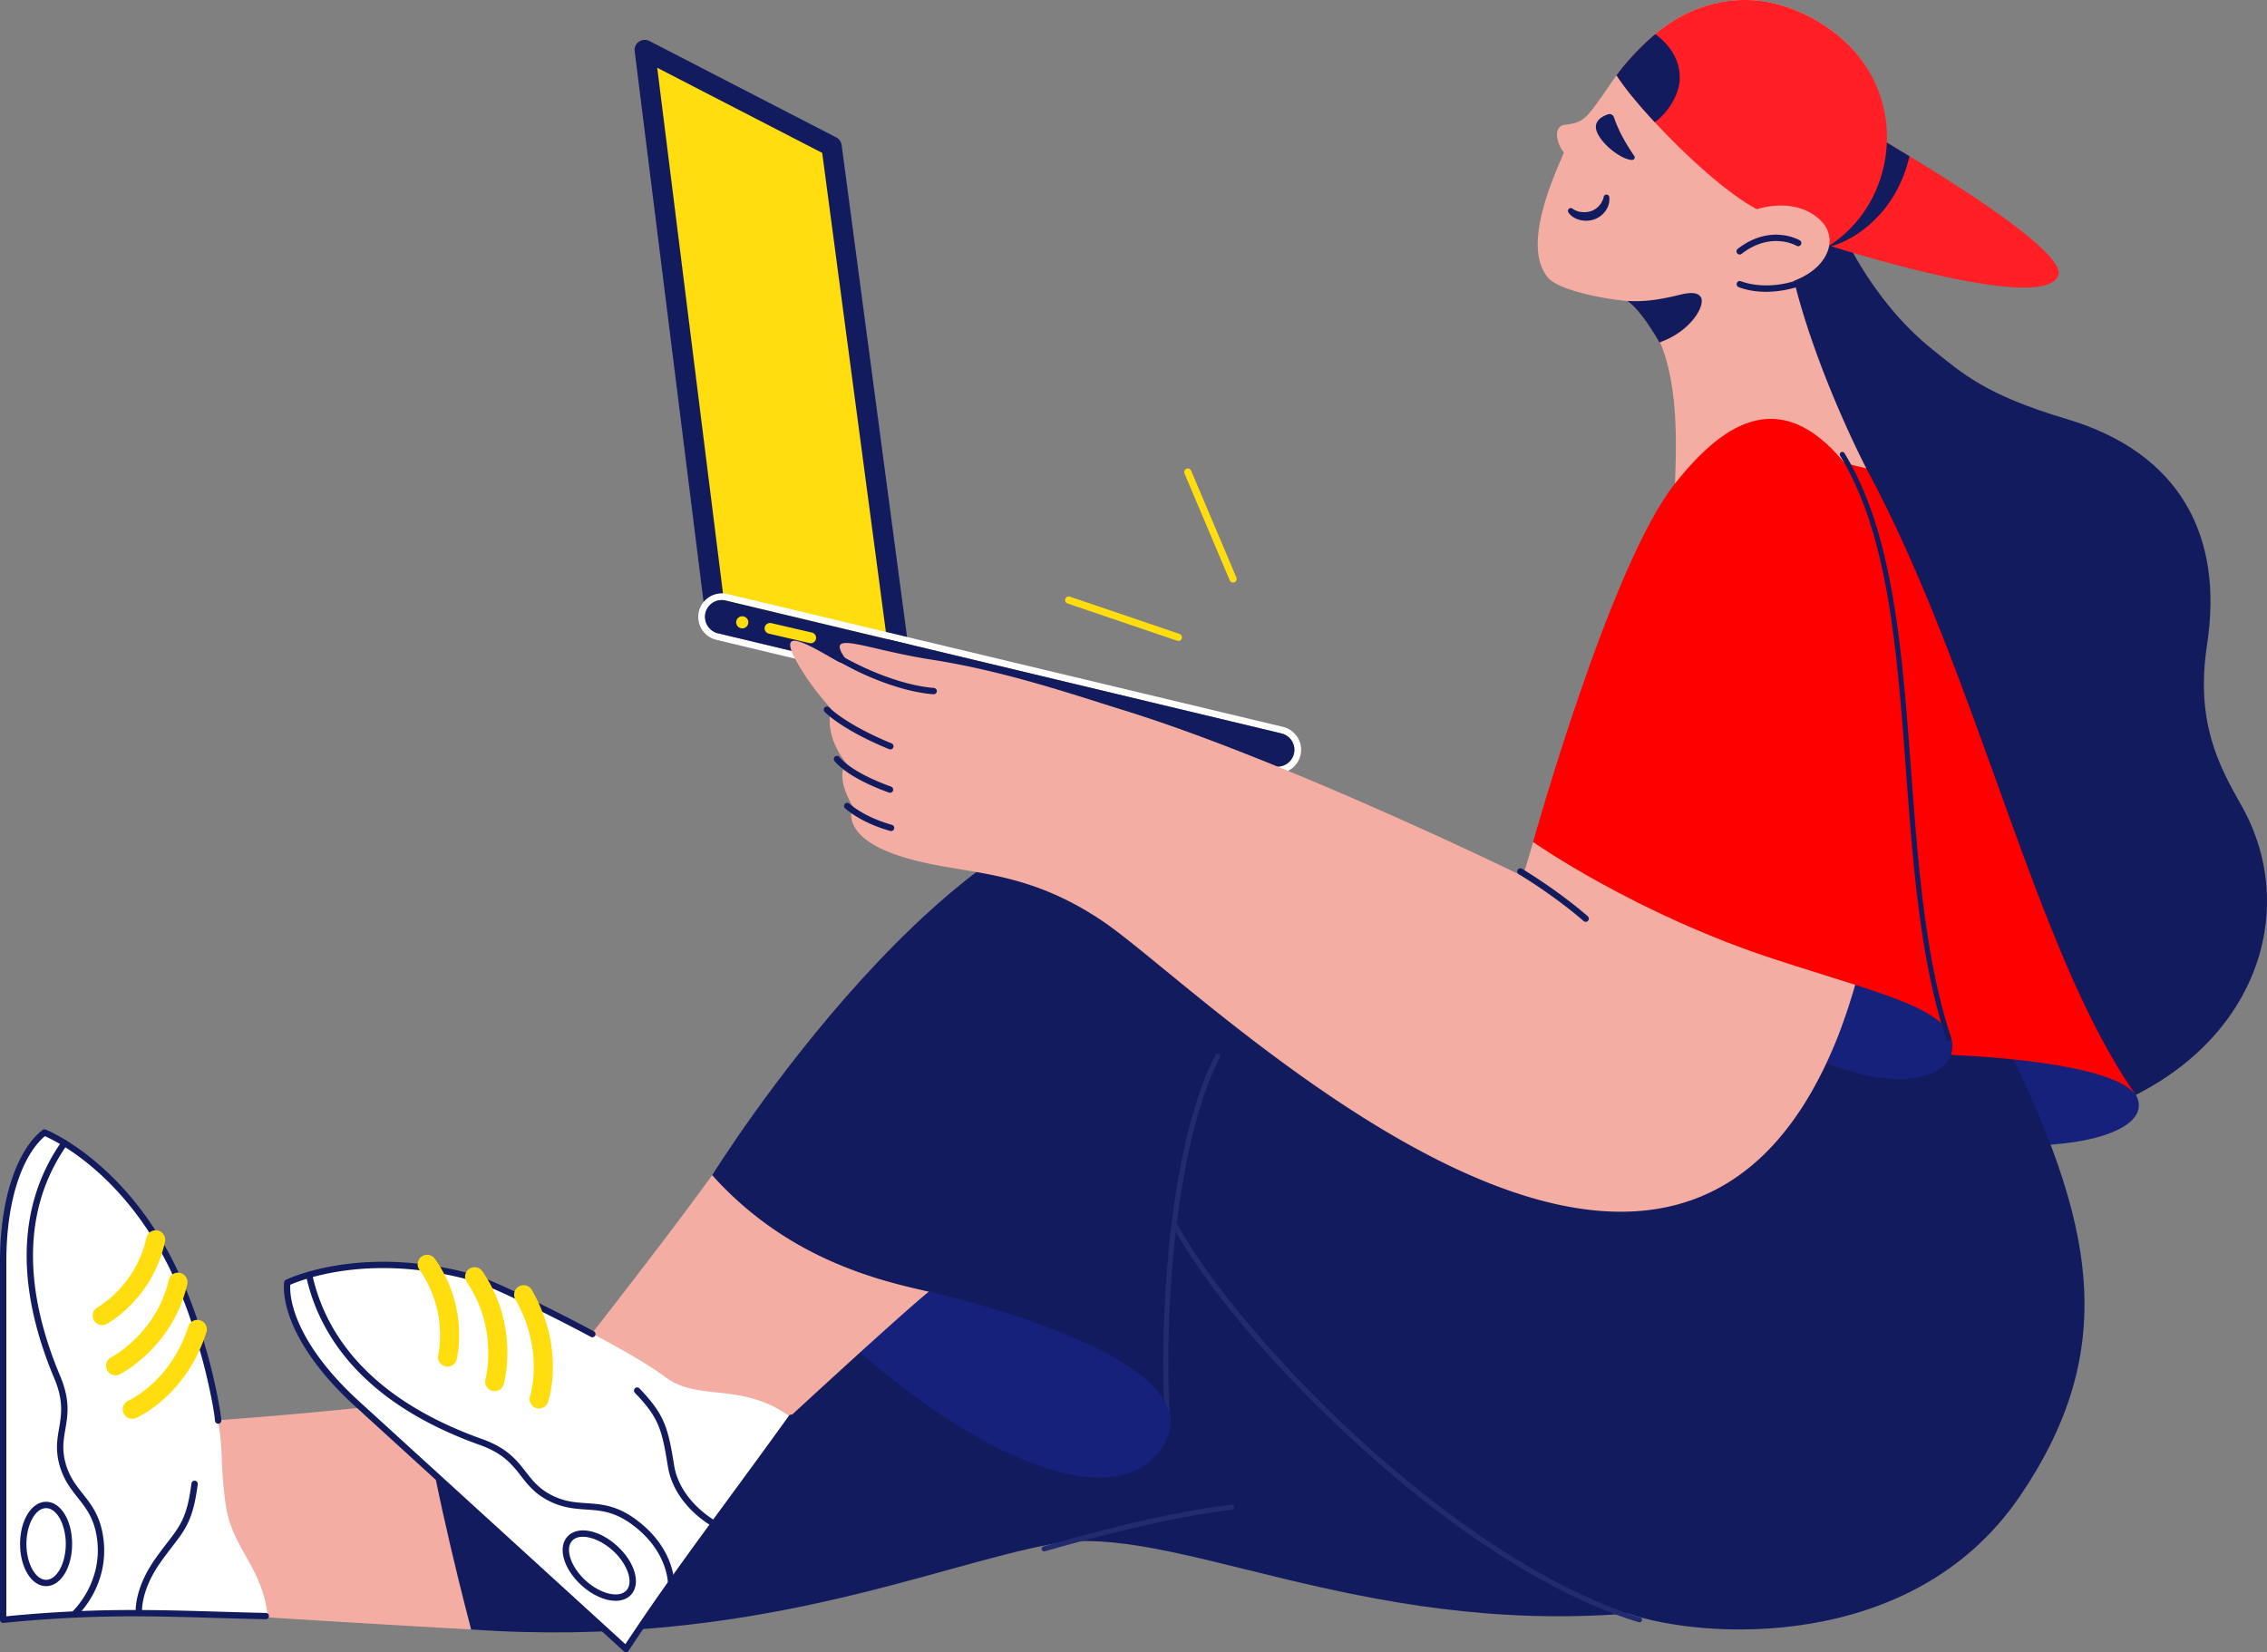 <svg width="568" height="414" xmlns="http://www.w3.org/2000/svg">
    <rect width="100%" height="100%" fill="#808080" stroke="none"/>
    <g fill-rule="nonzero" fill="none">
        <path fill="#FFDD0F" d="m225.507 165.728-17.135-128.91-.018-.14-.263-.137-46.713-22.839L179.36 154.93z"/>
        <path d="M225.504 168.26a2.548 2.548 0 0 0 2.023-.992 2.52 2.52 0 0 0 .503-1.872L210.875 36.348a2.531 2.531 0 0 0-1.346-1.915l-.263-.135-46.548-24.024a2.557 2.557 0 0 0-2.626.168 2.525 2.525 0 0 0-1.072 2.391l17.813 142.409c.101.907.685 1.689 1.529 2.048a2.556 2.556 0 0 0 2.544-.315 2.525 2.525 0 0 0 .978-2.358L164.669 16.984l41.334 21.332 16.982 127.744a2.54 2.54 0 0 0 2.519 2.2z" fill="#131B5F"/>
        <path d="M180.883 150.373c-2.15 0-3.96 1.6-4.212 3.723a4.22 4.22 0 0 0 3.224 4.597l139.172 33.29a4.257 4.257 0 0 0 4.068-1.197 4.202 4.202 0 0 0 .991-4.102 4.232 4.232 0 0 0-3.076-2.905l-139.171-33.29a4.273 4.273 0 0 0-.996-.117m0-1.687c.469 0 .936.055 1.391.164l139.173 33.29c2.927.699 4.865 3.465 4.511 6.437-.353 2.973-2.887 5.212-5.897 5.212-.469 0-.936-.056-1.391-.165l-139.172-33.29c-2.926-.698-4.864-3.463-4.511-6.435.353-2.972 2.886-5.212 5.896-5.212v-.001z" fill="#FFF"/>
        <path d="M320.061 192.1a4.233 4.233 0 0 0 4.218-3.723 4.22 4.22 0 0 0-3.229-4.598l-139.171-33.29a4.256 4.256 0 0 0-4.068 1.197 4.202 4.202 0 0 0-.991 4.101 4.232 4.232 0 0 0 3.075 2.905l139.172 33.29c.325.079.66.118.994.118z" fill="#131B5F"/>
        <g transform="matrix(-1 0 0 1 204.476 154.423)">
            <ellipse fill="#FFDD0F" cx="18.499" cy="1.519" rx="1.527" ry="1.519"/>
            <path fill="#5B2448" d="M11.544 3.037 1.364 5.4"/>
            <path d="M1.363 6.75A1.355 1.355 0 0 1 .009 5.553a1.35 1.35 0 0 1 1.047-1.47l10.18-2.362c.73-.169 1.459.282 1.63 1.008a1.35 1.35 0 0 1-1.014 1.622L1.672 6.713a1.376 1.376 0 0 1-.31.037z" fill="#FFDD0F"/>
        </g>
        <g>
            <path d="M460.782 56.28s7.459 18.539 23.33 31.236c7.586 6.07 13.332 11.427 33.69 17.483 28.6 8.507 39.316 29.496 35.19 56.478-2.936 19.2 2.735 30.047 8.57 40.314 17.141 30.155 0 71.104-50.787 80.627 0 0-9.216-28.387-31.742-64.756-29.707-47.964-50.567-131.092-38.148-153.392l19.897-7.99z" fill="#131B5F"/>
            <path d="M387.827 69.541c2.723 3.244 14.143 5.402 19.817 5.868 13.937 8.616 12.35 34.963 12.033 45.755 0 0 37.29 12.378 47.93-3.809 0 0-17.775-33.965-20.769-61.427.232.12.462.236.683.348 1.18.598 2.242 1.124 3.2 1.587.134.063.264.128.395.192l.283.136.487.231c.36.171.702.333 1.03.486.128.061.251.117.374.174 1.256.58 2.28 1.028 3.148 1.399.127.054.25.104.37.158.12.054.237.096.352.146.115.05.225.095.332.138.107.043.214.089.317.133.155.064.305.121.448.182.003 0 .003.003.006 0 .076.031.152.063.225.095.295.122.568.234.83.345 15.907-11.936 19.741-40.78-1.968-55.125-.24-.158-.483-.315-.727-.47-.017-.01-.032-.022-.05-.032A39.554 39.554 0 0 0 444.25.796c-9.86-2.242-19.885.364-27.874 6.437a60.064 60.064 0 0 0-8.985 8.644 47.19 47.19 0 0 0-2.344 2.972c-.009.01-.017.024-.025.035-1.005 1.372-1.957 2.781-2.922 4.182a100.091 100.091 0 0 1-2.112 2.977c-.948 1.276-2.075 2.84-3.373 3.803-1.283.95-2.88 1.235-4.431 1.416-3.32.328-2.05 4.944-.343 6.952-2.372 5.682-10.696 23.366-4.014 31.327z" fill="#F4ADA2"/>
            <path d="M394.024 52.307c.677.47 1.464.756 2.285.828.81.095 1.632.008 2.404-.258a4.686 4.686 0 0 0 1.062-.552c.334-.225.639-.49.907-.79a4.888 4.888 0 0 0 1.115-2.174l.01-.044a.713.713 0 0 1 1.403.067 4.939 4.939 0 0 1-.902 3.399 5.875 5.875 0 0 1-1.244 1.305 6.386 6.386 0 0 1-1.582.87 6.281 6.281 0 0 1-3.538.18 5.675 5.675 0 0 1-1.647-.658 4.21 4.21 0 0 1-1.328-1.234.713.713 0 0 1 1.014-.97l.04.031zM409.483 39.126c-1.044-1.583-3.637-5.324-5.104-9.736a1.174 1.174 0 0 0-1.494-.742c-1.593.542-4.011 1.871-2.626 4.75 1.701 3.535 6.757 6.897 8.805 6.66a.603.603 0 0 0 .419-.932z" fill="#131B5F"/>
            <path d="M515.715 68.934c-3.025 9.031-46.787-4.082-56.897-7.243-1.073-.337-1.765-.562-1.99-.632-.054-.02-.083-.029-.083-.029a.068.068 0 0 0 .019-.025l.08-.12.723-1.372 13.214-25.007s4.454 2.749 7.637 4.657c11.977 7.18 39.126 24.318 37.297 29.771z" fill="#FF1F25"/>
            <path d="M478.418 39.163c-3.247 14.17-13.563 20.928-19.6 22.528-.807.227-1.638.355-2.476.38l.486-1.012.74-1.546 13.213-25.007s4.454 2.749 7.637 4.657z" fill="#131B5F"/>
            <path d="M405.022 18.884a66.245 66.245 0 0 0 2.948 4.06c.008.016.018.03.031.043 1.655 2.095 3.724 4.513 6.063 7.053.197.213.376.404.534.577l.012.014c7.675 8.277 17.969 17.726 25.58 21.811a356.63 356.63 0 0 0 7.333 3.834c1.18.598 2.242 1.124 3.2 1.587.134.063.264.128.394.192l.284.136.487.231c.36.171.702.333 1.03.486.127.057.251.117.374.174 1.256.58 2.28 1.028 3.148 1.399l.37.158c.121.051.237.096.352.146.115.05.225.095.332.138.107.043.649.455.91.565 18.017-11.618 20.657-40.59-1.053-54.935-.24-.158-.483-.315-.727-.47-.016-.01-.031-.022-.048-.032A39.554 39.554 0 0 0 444.252.796c-9.86-2.242-19.885.364-27.874 6.437-.56.425-1.107.862-1.64 1.313a63.322 63.322 0 0 0-7.345 7.332 47.39 47.39 0 0 0-2.371 3.006z" fill="#FF1F25"/>
            <path d="M440.188 52.442s9.432-3.373 15.868 2.695c6.07 5.724.174 16.333-15.321 16.858a28.87 28.87 0 0 1-9.233-1.42l8.686-18.133z" fill="#F4ADA2"/>
            <g fill="#131B5F">
                <path d="M442.528 73.124c-4.196 0-6.789-1.129-6.966-1.209a.794.794 0 0 1 .649-1.448c.066.03 6.826 2.934 16.246-1.063a.794.794 0 1 1 .62 1.46 26.923 26.923 0 0 1-10.549 2.26zM407.644 75.409c1.987 1.106 4.98 4.932 8.142 10.394 8.012-2.793 11.656-9.45 10.322-11.406-1.235-1.81-4.737-.61-6.825-.15-4.167.927-7.4 1.392-11.639 1.162z"/>
            </g>
            <path d="M435.872 63.777a.794.794 0 0 1-.485-1.422c8.2-6.333 15.283-2.29 15.58-2.115a.794.794 0 0 1-.804 1.368c-.268-.156-6.486-3.65-13.806 2.003a.79.79 0 0 1-.485.166zM405.022 18.884a66.245 66.245 0 0 0 2.948 4.06c.008.016.018.03.031.043 1.655 2.095 3.724 4.513 6.063 7.053.197.213.376.404.534.577 2.738-1.841 6.063-6.431 6.25-10.641.188-4.21-1.782-8.222-6.11-11.43a63.322 63.322 0 0 0-7.345 7.333c-.837.969-1.62 1.977-2.371 3.005z" fill="#131B5F"/>
            <path d="M454.91 262.737c25.483 1.803 72.273-3.23 80.307 11.745 6.984 13.015-40.63 21.585-97.999-3.527 0 0 12.465-8.587 17.692-8.218z" fill="#16217B"/>
            <path d="M118.048 408.31c-4.447-.25-8.648-.49-12.604-.717l-2.092-.12c-.241-.013-.483-.03-.72-.042-1.715-.098-3.376-.196-4.984-.292-19.49-1.136-30.942-1.876-30.942-1.876s-20.2-7.374-14.602-49.202c0 0 19.071-1.285 39.96-3.504h.004a767.61 767.61 0 0 0 13.68-1.574l12.3 57.327z" fill="#F4ADA2"/>
            <path d="M498.376 253.119c25.414 49.614 34.491 82.63 7.575 121.99-26.917 39.36-79.926 35.552-98.02 29.204-67.927 5.396-114.27-22.855-144.108-17.459-29.837 5.396-75.546 26.347-145.776 21.458 0 0-9.442-35.425-12.299-57.328l109.51-13.014 17.458-14.285s-34.916-5.396-54.279-29.203c0 0 61.58-99.356 114.906-94.594 52.013 4.644 130.142 69.517 130.142 69.517l74.891-16.286z" fill="#131B5F"/>
            <g fill="#232B6F">
                <path d="M292.65 357.077a.634.634 0 0 1-.631-.574c-.789-8.152-.902-24.847.714-42.237 1.393-14.988 4.57-35.813 11.79-49.911a.635.635 0 1 1 1.13.579c-7.129 13.918-10.273 34.573-11.655 49.45-1.609 17.307-1.499 33.903-.715 41.997a.635.635 0 0 1-.633.696z"/>
                <path d="M410.79 406.533a.633.633 0 0 1-.185-.028c-20.611-6.253-45.393-21.866-69.782-43.96-20.569-18.633-38.611-39.855-47.084-55.381a.635.635 0 0 1 1.114-.609c8.282 15.177 26.66 36.785 46.823 55.05 24.25 21.97 48.862 37.484 69.297 43.685a.635.635 0 0 1-.184 1.243zM261.602 388.757a.635.635 0 0 1-.173-1.246c23.152-6.571 35.174-8.887 47.066-10.494a.635.635 0 1 1 .17 1.258c-11.837 1.6-23.81 3.907-46.89 10.457a.632.632 0 0 1-.173.025z"/>
            </g>
            <path d="M11.131 283.786c-4.75 3.632-10.337 13.97-10.337 32.41v89.689c18.617-2.526 40.836-1.573 66.28-.881-1.32-12.437-8.938-16.881-10.525-27.991-2.14-14.983.996-14.448-6.582-39.303-.122-.4-.218-.804-.327-1.204-.032-.112-.059-.22-.09-.33a108.713 108.713 0 0 0-7.537-19.759c-12.25-24.339-29.038-31.86-30.74-32.576a.003.003 0 0 0-.002-.002c-.04-.017-.073-.028-.095-.037l-.045-.016z" fill="#FFF"/>
            <path d="M.794 406.678a.794.794 0 0 1-.794-.793v-89.689c0-18.356 5.501-29.104 10.65-33.04a.794.794 0 0 1 .777-.107l.032.012.124.048a.546.546 0 0 1 .04.018c2.167.92 19.696 8.962 31.909 33.23a110.074 110.074 0 0 1 7.593 19.903l.09.33c.04.144.076.284.112.425.066.254.132.508.21.762 1.632 5.352 3.61 14.512 3.921 18.15a.794.794 0 0 1-1.581.134c-.303-3.555-2.25-12.548-3.859-17.822-.083-.274-.155-.55-.227-.825l-.106-.403-.088-.323a108.474 108.474 0 0 0-7.483-19.617c-11.57-22.993-27.901-31.063-30.856-32.372-4.741 3.93-9.67 14.153-9.67 31.497v88.813c21.373-2.097 36.082-1.663 53.08-1.162 3.83.113 7.793.23 11.946.32.438.01.785.373.776.81a.803.803 0 0 1-.81.777c-4.159-.09-8.126-.207-11.96-.32-17.172-.506-32.002-.944-53.747 1.241a1.114 1.114 0 0 1-.08.003z" fill="#131B5F"/>
            <path d="M34.805 404.946a.794.794 0 0 1-.788-.712c-.025-.237-.545-5.915 4.872-13.613a111.893 111.893 0 0 1 3.022-4.063c3.319-4.31 4.984-6.476 6.06-14.86a.794.794 0 0 1 1.574.202c-1.13 8.811-2.993 11.232-6.376 15.626-.878 1.14-1.873 2.431-2.982 4.009-5.079 7.217-4.597 12.483-4.592 12.535a.794.794 0 0 1-.79.876zM18.618 405.263a.794.794 0 0 1-.531-1.384c.115-.105 7.726-7.158 6.227-18.286-.68-5.049-2.702-7.612-4.844-10.326-1.623-2.058-3.301-4.185-4.344-7.418-1.323-4.1-.814-7.083-.322-9.967.575-3.37 1.17-6.854-1.191-12.46-3.867-9.182-6.14-17.993-6.757-26.182-.947-12.593 1.957-23.776 8.634-33.238a.794.794 0 1 1 1.297.915c-6.457 9.154-9.265 19.989-8.346 32.203.603 8.02 2.836 16.662 6.636 25.687 2.54 6.03 1.906 9.748 1.293 13.342-.48 2.82-.935 5.485.268 9.214.955 2.96 2.473 4.884 4.08 6.92 2.18 2.761 4.433 5.618 5.17 11.098 1.62 12.01-6.397 19.37-6.739 19.678a.792.792 0 0 1-.531.204z" fill="#131B5F"/>
            <path d="M11.55 397.458c-3.656 0-6.521-4.644-6.521-10.573 0-5.928 2.865-10.572 6.521-10.572 3.657 0 6.521 4.644 6.521 10.572 0 5.93-2.864 10.573-6.52 10.573zm0-19.558c-2.674 0-4.934 4.115-4.934 8.985 0 4.871 2.26 8.986 4.934 8.986 2.675 0 4.934-4.115 4.934-8.986 0-4.87-2.26-8.984-4.934-8.984v-.001z" fill="#131B5F"/>
            <path d="M33.146 355.518a2.38 2.38 0 0 1-.952-4.564c.018-.008 2.684-1.21 5.853-4.101 4.217-3.848 7.29-8.714 9.134-14.463a2.38 2.38 0 1 1 4.534 1.454c-5.085 15.857-17.109 21.253-17.62 21.475a2.37 2.37 0 0 1-.95.199zM28.956 344.621a2.38 2.38 0 0 1-1.08-4.504c.107-.055 11.282-5.943 14.406-19.372a2.38 2.38 0 1 1 4.637 1.08c-3.64 15.652-16.347 22.264-16.887 22.537-.333.17-.702.26-1.076.26zM25.603 332.048a2.38 2.38 0 0 1-1.129-4.478c.089-.049 9.558-5.34 12.213-17.414a2.38 2.38 0 1 1 4.65 1.023c-3.14 14.278-14.142 20.334-14.609 20.585a2.372 2.372 0 0 1-1.125.284z" fill="#FFDD0F"/>
            <path d="M385.078 207.187c18.093 13.967 39.95 26.153 62.85 32.695 13.33 3.81 46.66 11.428 40.946 24.442-6.222 14.175-51.74 6.666-103.796-57.137z" fill="#16217B"/>
            <path d="M465.385 244.752a153.12 153.12 0 0 1-4.767 14.647c-.156.396-.312.79-.47 1.18-42.376 104.689-158.091-12.255-183.627-29.584-20.855-14.154-35.551-11.427-51.105-16.506-15.553-5.08-11.744-12.38-11.744-12.38-4.762-8.253-1.588-10.793-1.588-10.793-6.03-7.618-3.809-13.65-3.809-13.65a73.934 73.934 0 0 1-6.03-7.618c-12.021-18.03 4.443-5.396 11.744-2.222-9.523-11.427.819-5.415 19.363-2.539 18.41 2.857 35.58 8.77 48.247 12.697 40.947 12.697 99.987 41.584 99.987 41.584s1.27-4.127 2.54-8.571l81.26 33.755z" fill="#F4ADA2"/>
            <g fill="#131B5F">
                <path d="M397.298 230.994a.79.79 0 0 1-.53-.204c-.064-.056-6.418-5.74-16.276-11.76a.794.794 0 0 1 .827-1.354c9.992 6.101 16.447 11.877 16.51 11.936a.794.794 0 0 1-.53 1.383zM223.077 187.792a.789.789 0 0 1-.298-.059c-3.293-1.338-11.46-4.925-16.157-9.33a.794.794 0 0 1 1.086-1.157c3.124 2.93 8.983 6.3 15.669 9.017a.794.794 0 0 1-.3 1.529zM222.994 198.651a.795.795 0 0 1-.268-.046c-3.706-1.332-10.404-4.127-13.625-7.883a.794.794 0 0 1 1.207-1.033c2.983 3.48 9.397 6.144 12.956 7.422a.794.794 0 0 1-.269 1.54zM223.267 208.247a.78.78 0 0 1-.213-.03c-3.145-.88-7.66-2.577-11.322-5.66a.794.794 0 0 1 1.022-1.214c3.444 2.9 7.734 4.508 10.727 5.347a.794.794 0 0 1-.214 1.557zM233.945 173.967c-.018 0-.037 0-.056-.002-7.19-.503-17.1-4.115-25.866-9.427a.794.794 0 0 1 .822-1.358c10.236 6.204 19.705 8.821 25.155 9.202a.794.794 0 0 1-.055 1.585z"/>
            </g>
            <path d="M419.677 121.163c11.058-13.877 25.71-25.711 42.534-5.079l5.396 1.27c28.25 52.376 42.217 121.258 67.61 157.128-5.078-7.3-32.694-9.523-46.343-10.158 2.857-10.792-14.61-14.338-43.804-23.807-35.233-11.428-60.944-29.521-60.944-29.521s19.362-69.517 35.55-89.833z" fill="#ff0000"/>
            <path d="M488.24 260.832a.635.635 0 0 1-.604-.435c-6.541-19.763-8.33-43.756-10.062-66.959-2.28-30.59-4.436-59.483-16.541-79.244a.635.635 0 0 1 1.082-.664c12.267 20.024 14.433 49.066 16.726 79.814 1.724 23.126 3.507 47.04 9.998 66.654a.635.635 0 0 1-.603.834h.003z" fill="#131B5F"/>
            <path d="M178.438 294.48c19.68 22.855 45.391 27.299 54.279 29.204 8.887 1.904 77.74 18.916 56.562 41.317-20.06 21.216-85.765-25.763-110.841-70.521z" fill="#16217B"/>
            <path d="M232.717 323.684c-1.803 1.403-6.825 5.84-12.072 10.557a1832.942 1832.942 0 0 0-8.83 7.996v.004c-7.403 6.748-13.834 12.687-13.834 12.687-18.127 3.793-30.897-3.298-38.648-10.313a344.68 344.68 0 0 1-11.05-10.456s11.046-14.094 21.486-27.972l1.083-1.444c2.66-3.55 5.256-7.05 7.586-10.263 19.68 21.903 43.486 26.664 54.279 29.204z" fill="#F4ADA2"/>
            <g>
                <path d="M71.965 321.416c-.536 6.097 3.415 17.458 17.347 30.196l67.825 62.004c11.461-17.24 23.84-33.746 40.981-58.506-12.062-8.888-22.967-3.904-31.107-9.84-7.862-5.734-17.761-10.47-27.482-15.953-.374-.21-.759-.391-1.136-.585-.105-.054-.207-.108-.31-.158a111.277 111.277 0 0 0-20.135-7.952c-26.849-7.555-44.127-.066-45.842.726a.003.003 0 0 0-.004 0c-.04.018-.072.035-.093.046l-.044.022z" fill="#FFF"/>
                <path d="M156.84 414a.794.794 0 0 1-.535-.208l-67.528-61.594c-13.864-12.675-18.184-24.248-17.603-30.852a.794.794 0 0 1 .449-.647l.005.01.032-.021-.003-.006c.032-.016.07-.036.116-.057a.988.988 0 0 1 .042-.018c2.187-1 20.369-8.69 47.133-1.158 5.31 1.497 23.347 10.613 29.875 14.173a.794.794 0 0 1-.76 1.393c-6.29-3.428-24.43-12.596-29.545-14.038-25.396-7.147-42.788-.357-45.792.961-.312 6.3 4.005 17.096 17.122 29.088l66.842 60.968c8.513-12.87 16.546-23.81 25.82-36.44 4.701-6.404 9.563-13.025 15.124-20.75a.794.794 0 1 1 1.288.928c-5.565 7.73-10.43 14.355-15.133 20.76-9.447 12.868-17.605 23.978-26.285 37.151a.794.794 0 0 1-.663.357zm-84.983-92.88.152.272-.152-.272z" fill="#131B5F"/>
                <path d="M178.596 382.408a.789.789 0 0 1-.384-.1c-.38-.21-9.314-5.26-10.874-14.85-1.498-9.218-2.2-12.156-8.28-18.458a.794.794 0 0 1 1.143-1.102c6.39 6.624 7.177 9.912 8.705 19.305 1.433 8.817 9.99 13.67 10.077 13.718a.794.794 0 0 1-.387 1.487zM168.122 397.327a.794.794 0 0 1-.794-.793c0-.145-.183-8.292-9.336-14.784-4.265-3.026-7.613-3.255-11.158-3.498-2.675-.183-5.44-.373-8.59-1.812-4.007-1.83-5.908-4.274-7.745-6.636-2.15-2.764-4.375-5.621-10.245-7.712-9.606-3.42-17.83-7.786-24.443-12.977-10.164-7.977-16.604-17.891-19.142-29.466a.794.794 0 0 1 1.55-.34c2.457 11.205 8.705 20.814 18.572 28.558 6.478 5.084 14.55 9.367 23.997 12.729 6.306 2.245 8.674 5.289 10.964 8.232 1.8 2.313 3.5 4.498 7.154 6.167 2.886 1.32 5.389 1.49 8.038 1.672 3.609.247 7.34.503 11.969 3.787 9.891 7.015 10.005 15.711 10.005 16.078a.796.796 0 0 1-.796.795z" fill="#131B5F"/>
                <path d="M154.228 401.134c-2.607 0-5.784-1.365-8.57-3.913-4.471-4.088-6.001-9.448-3.483-12.203 2.52-2.755 7.994-1.712 12.465 2.376 4.472 4.088 6.002 9.448 3.483 12.203-.95 1.038-2.318 1.537-3.895 1.537zm-8.189-16.054c-1.122 0-2.07.324-2.695 1.009-1.854 2.028-.305 6.59 3.382 9.96 3.688 3.37 8.37 4.506 10.224 2.476 1.854-2.03.305-6.59-3.383-9.96-2.442-2.233-5.322-3.485-7.527-3.485h-.001z" fill="#131B5F"/>
                <path d="M135.062 352.95a2.38 2.38 0 0 1-2.254-3.151c.035-.105 3.664-11.364-3.679-24.192a2.38 2.38 0 0 1 4.133-2.366c8.455 14.773 4.235 27.562 4.05 28.1a2.38 2.38 0 0 1-2.25 1.61zM123.936 348.592a2.38 2.38 0 0 1-2.295-3.018c.032-.12 3.31-12.653-4.694-24.31a2.38 2.38 0 0 1 3.925-2.696c9.296 13.54 5.523 27.684 5.357 28.28a2.38 2.38 0 0 1-2.293 1.744zM112.122 342.44a2.38 2.38 0 0 1-2.31-2.964c.025-.1 2.574-10.933-4.73-21.3a2.38 2.38 0 0 1 3.893-2.742c8.604 12.214 5.586 24.685 5.453 25.21a2.38 2.38 0 0 1-2.306 1.797z" fill="#FFDD0F"/>
            </g>
        </g>
        <g fill="#FFDD0F">
            <path d="M309.273 145.912a.904.904 0 0 1-1.162-.49l-11.316-26.74a.904.904 0 1 1 1.663-.705l11.318 26.74c.194.46-.02.99-.48 1.185l-.023.01zM295.571 160.545a.896.896 0 0 1-.62.014l-27.47-9.336a.905.905 0 0 1-.562-1.146.902.902 0 0 1 1.141-.566l27.47 9.336a.905.905 0 0 1 .041 1.698z"/>
        </g>
    </g>
</svg>
